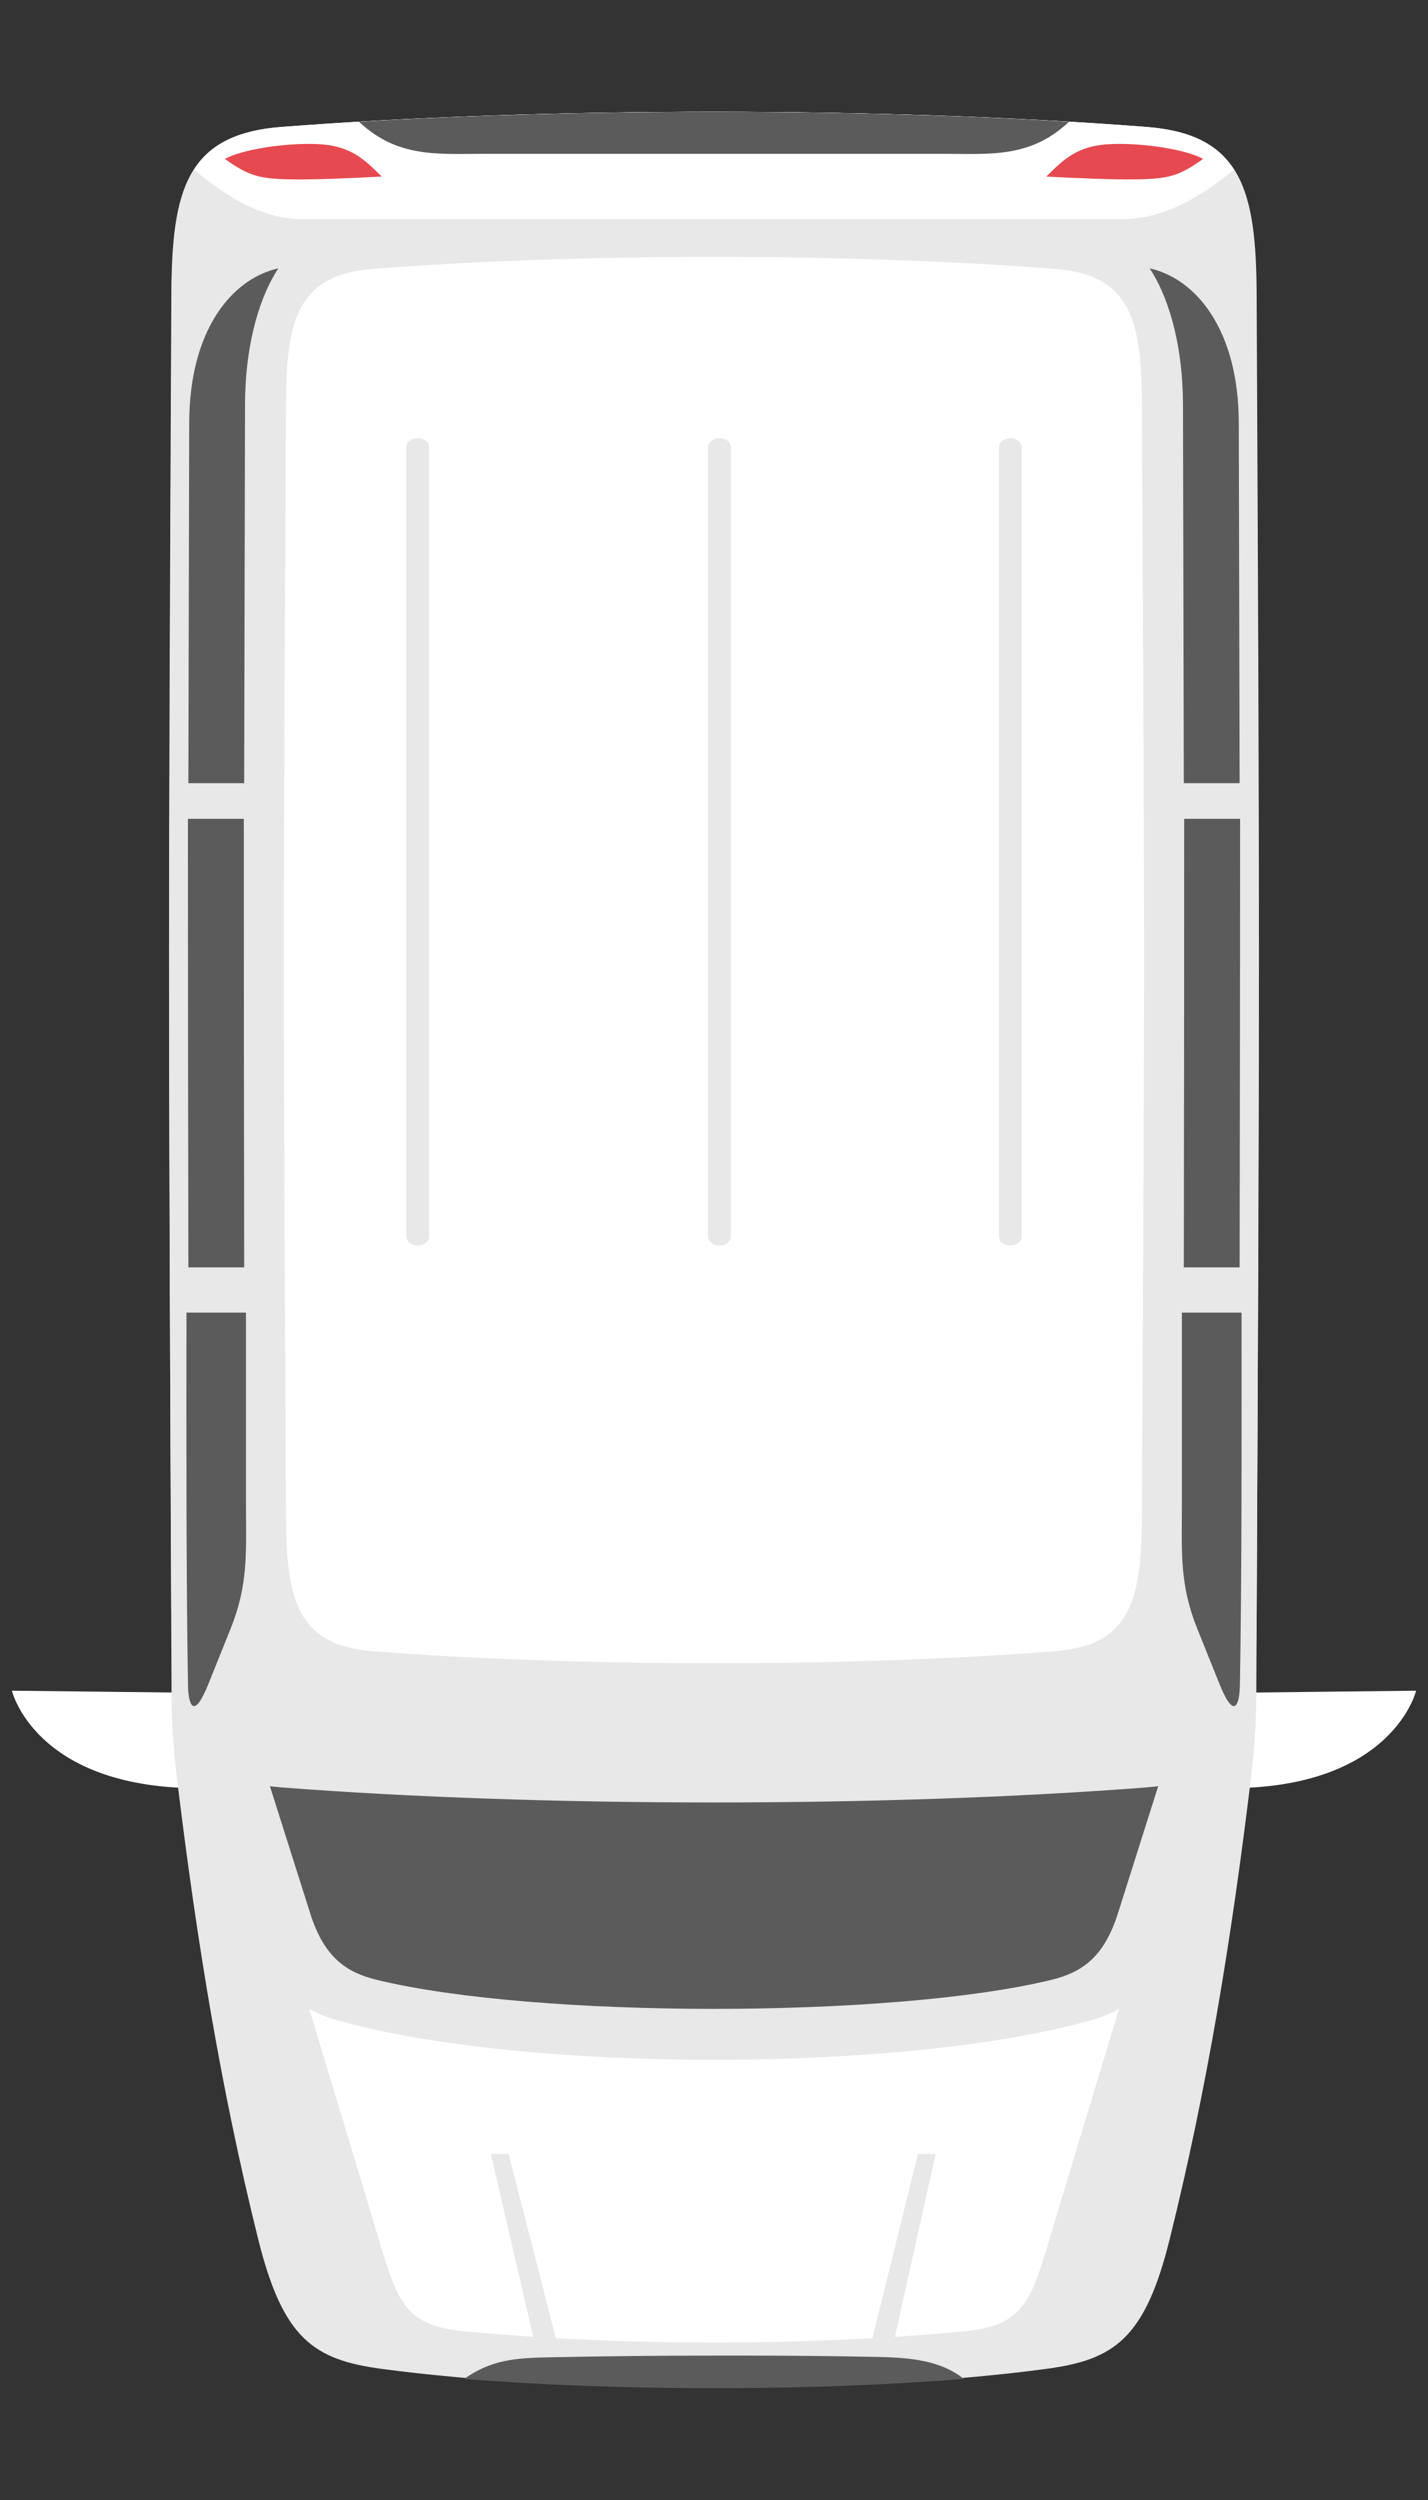 <?xml version="1.0" encoding="UTF-8"?><svg id="_イヤー_2" xmlns="http://www.w3.org/2000/svg" width="120" height="210" viewBox="0 0 120 210"><rect x="0" y="0" width="120" height="210" fill="#333333" stroke="none"/><defs><style>.cls-1,.cls-2{fill:#fff;}.cls-2,.cls-3,.cls-4,.cls-5{fill-rule:evenodd;}.cls-3{fill:#5b5b5b;}.cls-4{fill:#e6494f;}.cls-6{fill:none;}.cls-7,.cls-5{fill:#e8e8e8;}</style></defs><g id="_景"><g><rect class="cls-6" width="120" height="210"/><path class="cls-1" d="M119,142.02s-1.92,8.11-15.53,8.19l1.23-8.03,14.3-.16h0Z"/><path class="cls-1" d="M1,142.02s1.92,8.11,15.53,8.19l-1.23-8.03-14.3-.16h0Z"/><path class="cls-5" d="M105.57,24.92c.26,54.88,.26,62.75,0,117.62-.01,2.72-.23,5.08-.56,7.74-1.53,12.45-3.53,25.02-6.73,37.86-2.07,8.33-4.67,10.09-10.39,10.85-15.8,2.11-39.99,2.11-55.79,0-5.72-.76-8.31-2.52-10.39-10.85-3.2-12.83-5.2-25.42-6.73-37.86-.34-2.74-.55-4.86-.56-7.73-.26-54.88-.26-62.75,0-117.62,.04-8.87,1.27-13.63,9.23-14.25,21.8-1.71,50.89-1.71,72.69,0,7.96,.62,9.19,5.38,9.23,14.25h0Z"/><path class="cls-7" d="M83.05,198.2c-14.65,1.38-31.44,1.38-46.09,0-6.03-.57-6.32-3.15-8.48-10.32l-13.62-45.22H105.15l-13.62,45.22c-2.16,7.17-2.45,9.75-8.48,10.32h0Z"/><path class="cls-3" d="M97.68,148.93l-3.74,11.8c-1.17,3.7-3.04,4.95-5.56,5.57-13.34,3.26-43.41,3.26-56.75,0-2.52-.62-4.39-1.87-5.56-5.57l-3.74-11.8H97.68Z"/><path class="cls-5" d="M105.6,24.72c.26,54.02,.26,57.34,0,111.36-.04,8.75-1.27,13.45-9.23,14.06-21.82,1.69-50.92,1.69-72.74,0-7.96-.62-9.19-5.31-9.23-14.06-.26-54.02-.26-57.34,0-111.36,.04-8.75,1.27-13.45,9.23-14.06,21.82-1.69,50.92-1.69,72.74,0,7.96,.62,9.19,5.31,9.23,14.06h0Z"/><path class="cls-2" d="M16.3,14.26c1.34-2.1,3.6-3.3,7.33-3.59,21.82-1.7,50.92-1.7,72.74,0,3.74,.29,5.99,1.49,7.33,3.59-2.46,2-5.67,4.15-9.39,4.15H25.46c-3.72,0-6.7-2.15-9.16-4.15h0Z"/><path class="cls-3" d="M30.17,10.23c18.61-1.11,41.04-1.11,59.66,0-3.27,3.08-6.64,2.69-10.7,2.69H40.87c-4.06,0-7.43,.38-10.7-2.69h0Z"/><path class="cls-2" d="M95.96,33.86c.24,51.32,.24,42.25,0,93.56-.03,7.02-1,10.78-7.28,11.28-17.21,1.35-40.16,1.35-57.37,0-6.28-.49-7.25-4.26-7.28-11.28-.24-51.32-.24-42.25,0-93.56,.03-7.02,1-10.78,7.28-11.27,17.21-1.35,40.16-1.35,57.37,0,6.28,.49,7.25,4.26,7.28,11.27h0Z"/><path class="cls-3" d="M81,199.83c-13.01,1.04-28.99,1.04-42,0,2.32-1.63,4.3-1.76,7.31-1.82,4.4-.09,9.09-.14,13.72-.14h2.55c3.81,0,7.57,.04,11.12,.11,2.94,.06,5.38,.32,7.31,1.86h0Z"/><path class="cls-3" d="M104.33,110.26c.01,9.28,.03,22.56-.14,31.34-.03,1.53-.45,2.99-1.71-.14-.62-1.55-1.25-3.1-1.87-4.65-1.52-3.78-1.29-6.49-1.29-10.59v-15.96h5Z"/><path class="cls-3" d="M15.67,110.26c-.01,9.28-.03,22.56,.13,31.34,.03,1.53,.45,2.99,1.71-.14,.62-1.55,1.25-3.1,1.87-4.65,1.52-3.78,1.29-6.49,1.29-10.59v-15.96h-5Z"/><path class="cls-1" d="M80.94,195.84c-1.88,.18-3.8,.33-5.74,.45l3.43-15.36h-1.49l-3.83,15.48c-8.71,.49-17.89,.49-26.6,0l-3.97-15.48h-1.49l3.56,15.36c-1.95-.13-3.87-.28-5.74-.45-5.48-.51-5.75-2.84-7.71-9.32l-5.38-17.78c.65,.38,1.35,.66,2.09,.88,15.57,4.54,48.3,4.54,63.88,0,.75-.22,1.45-.5,2.09-.88l-5.38,17.78c-1.96,6.48-2.23,8.81-7.71,9.32h0Z"/><path class="cls-4" d="M87.91,14.83c2.71,.14,5.4,.26,7.37,.24,2.95-.03,3.79-.28,5.82-1.72-1.42-.79-4.98-1.35-7.68-1.25-2.77,.1-3.94,1.17-5.5,2.74h0Z"/><path class="cls-4" d="M32.09,14.83c-2.71,.14-5.4,.26-7.37,.24-2.95-.03-3.79-.28-5.82-1.72,1.42-.79,4.98-1.35,7.68-1.25,2.77,.1,3.94,1.17,5.5,2.74h0Z"/><path class="cls-5" d="M84.9,104.62h0c-.52,0-.95-.34-.95-.75V37.56c0-.41,.43-.75,.95-.75h0c.53,0,.96,.33,.96,.75V103.87c0,.41-.43,.75-.96,.75h0Z"/><path class="cls-5" d="M35.1,104.62h0c-.53,0-.96-.34-.96-.75V37.56c0-.41,.43-.75,.96-.75h0c.53,0,.96,.33,.96,.75V103.87c0,.41-.43,.75-.96,.75h0Z"/><path class="cls-5" d="M60.46,104.62h0c-.53,0-.96-.34-.96-.75V37.56c0-.41,.43-.75,.96-.75h0c.53,0,.96,.33,.96,.75V103.87c0,.41-.43,.75-.96,.75h0Z"/><path class="cls-3" d="M104.1,35.52l.07,30.27h-4.69l-.07-31.74c-.01-5.57-1.41-9.41-2.8-11.51,3.95,.89,7.47,5.23,7.49,12.97h0Z"/><path class="cls-3" d="M104.21,68.78c0,12.39-.02,24.83-.04,37.68h-4.69c.02-12.84,.03-25.28,.03-37.68h4.7Z"/><path class="cls-3" d="M15.9,35.52l-.07,30.27h4.69l.07-31.74c.01-5.57,1.41-9.41,2.8-11.51-3.95,.89-7.47,5.23-7.49,12.97h0Z"/><path class="cls-3" d="M15.79,68.78c0,12.39,.02,24.83,.04,37.68h4.69c-.02-12.84-.03-25.28-.03-37.68h-4.7Z"/></g></g></svg>